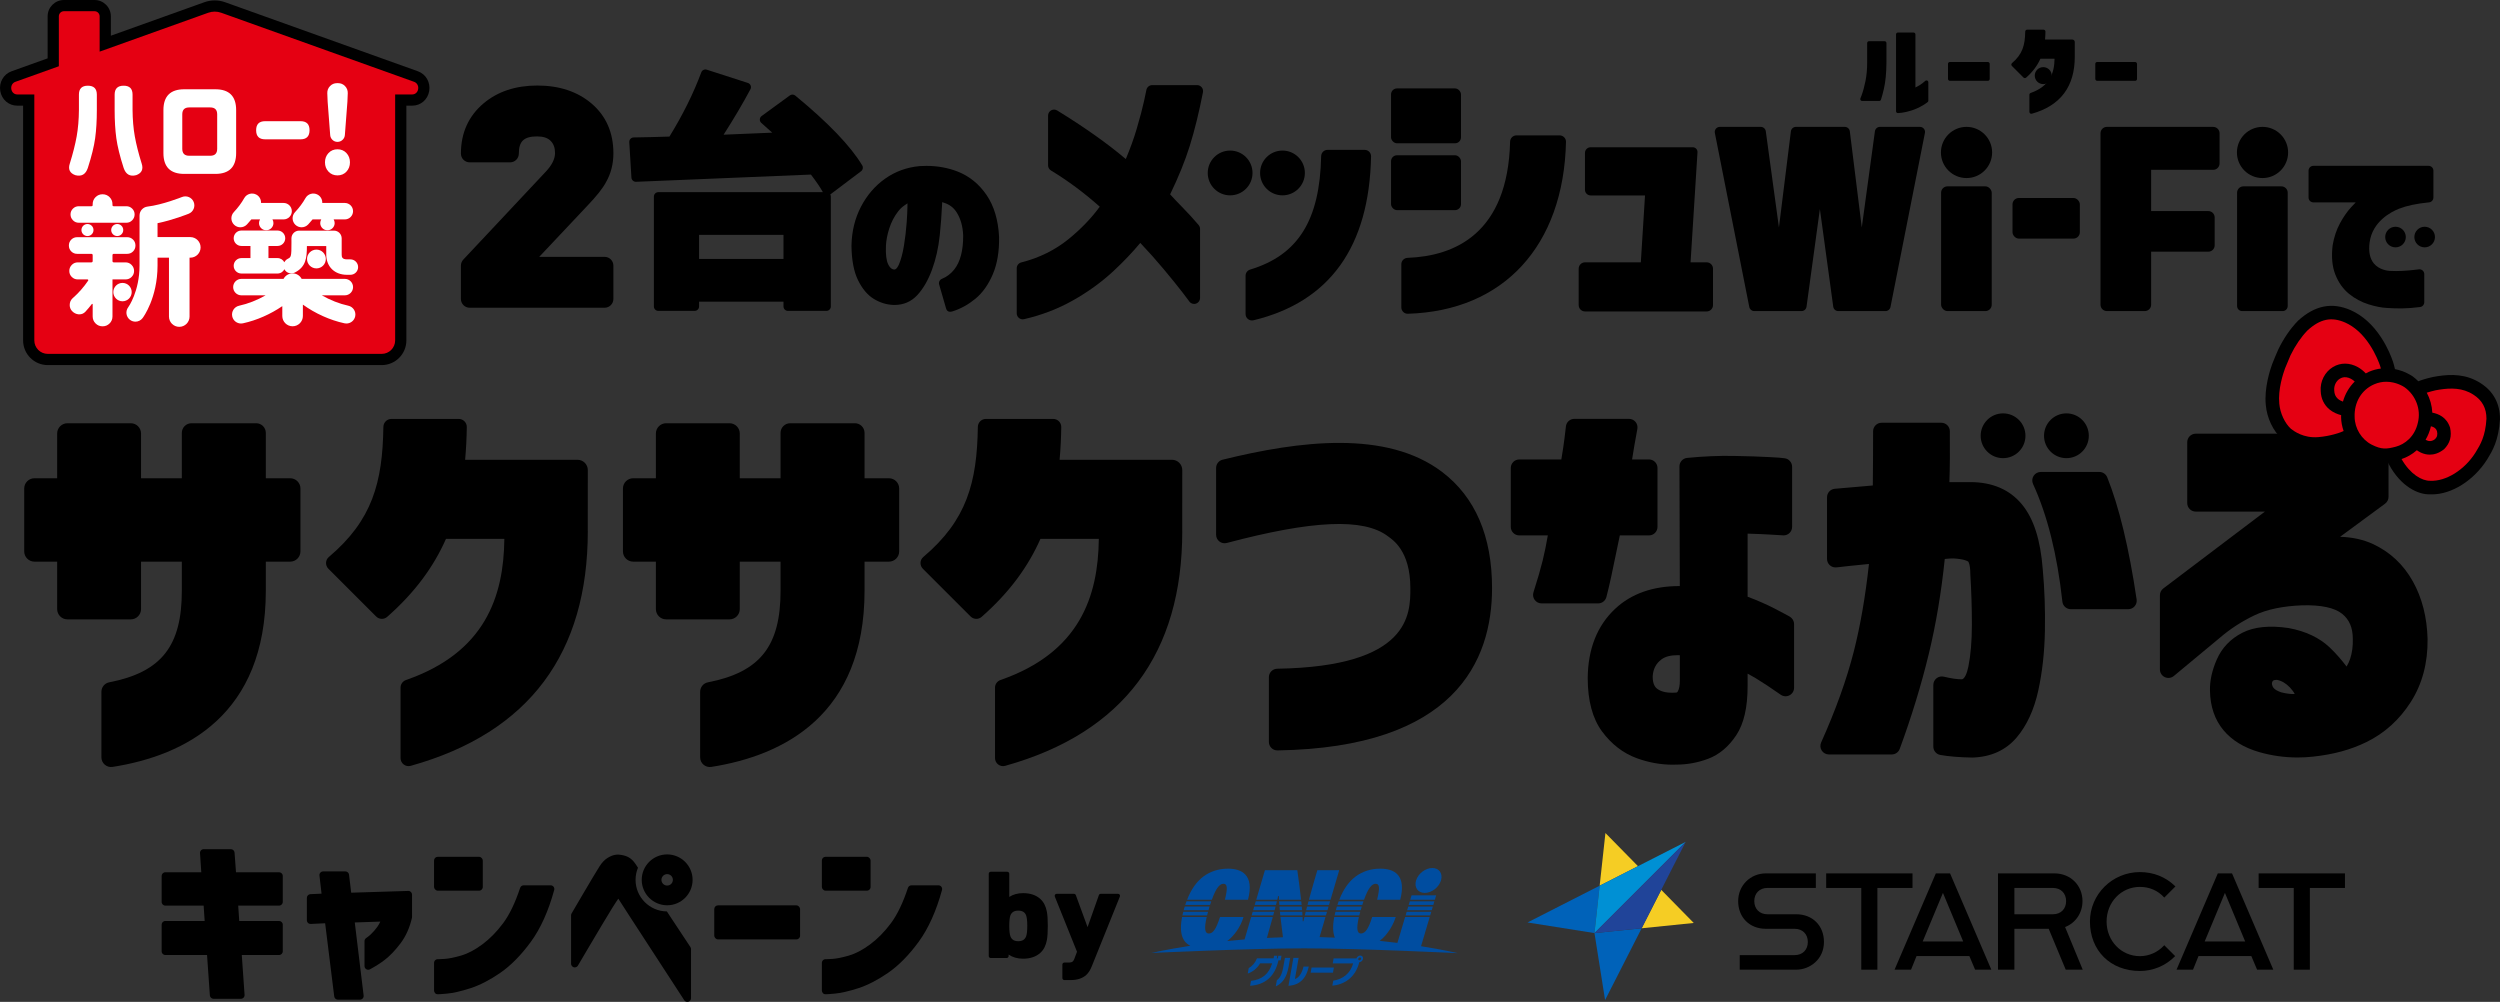 <?xml version="1.0" encoding="UTF-8"?>
<svg id="_レイヤー_2" data-name="レイヤー 2" xmlns="http://www.w3.org/2000/svg" viewBox="0 0 452.878 181.492">
  <rect x="0" y="0" width="452.878" height="181.492" fill="#333333" stroke="none"/>
  <defs>
    <style>
      .cls-1 {
        fill: #204499;
      }

      .cls-2 {
        fill: #fff;
      }

      .cls-3 {
        fill: #0062b9;
      }

      .cls-4 {
        fill: #004da0;
      }

      .cls-5 {
        fill: #e50012;
      }

      .cls-6 {
        fill: #f5cd24;
      }

      .cls-7 {
        fill: none;
      }

      .cls-8 {
        fill: #0090d4;
      }
    </style>
  </defs>
  <g id="STARCAT">
    <g>
      <g>
        <g>
          <path d="M75.704,12.911L40.768,.399c-1.204-.431-2.531-.431-3.737,0L20.082,6.469V2.956c0-1.63-1.327-2.956-2.957-2.956h-5.541c-1.63,0-2.957,1.327-2.957,2.956v7.615l-6.532,2.34C.639,13.432-.221,14.942,.05,16.501c.27,1.554,1.535,2.64,3.078,2.64h1.057V61.668c0,2.465,2.005,4.47,4.47,4.47h60.49c2.465,0,4.47-2.005,4.47-4.47V19.141h1.057c1.542,0,2.808-1.086,3.078-2.64,.271-1.559-.59-3.069-2.046-3.59Zm-1.634,4.557l.002,.001c0,0,0,0,0,0l-.003-.001Z"/>
          <path class="cls-5" d="M75.019,14.824L40.083,2.312c-.775-.277-1.594-.277-2.368,0l-19.666,7.043V2.956c0-.509-.415-.924-.924-.924h-5.541c-.51,0-.924,.415-.924,.924V12.002l-7.88,2.822c-.531,.19-.831,.737-.728,1.33,.099,.571,.531,.955,1.075,.955h3.09V61.668c0,1.344,1.093,2.438,2.437,2.438h60.49c1.344,0,2.438-1.093,2.438-2.438V17.109h3.09c.544,0,.976-.384,1.075-.955,.103-.593-.196-1.139-.728-1.33Z"/>
        </g>
        <path d="M261.253,85.505c-10.045-7.643-25.85-5.668-39.79-2.227-.687,.169-1.165,.789-1.165,1.496v12.1c0,1.007,.956,1.745,1.929,1.487,15.443-4.094,24.776-4.58,29.208-1.208,.791,.601,4.053,2.562,4.053,9.391,0,4.645,0,14.209-24.103,14.595-.845,.014-1.527,.693-1.527,1.538v11.722c0,.855,.7,1.553,1.554,1.54,32.079-.49,38.875-16.19,38.875-29.395,0-9.4-3.04-16.478-9.035-21.039Z"/>
        <g>
          <path d="M386.696,109.824c.292-.339,.423-.788,.357-1.231-1.38-9.321-3.173-16.768-5.329-22.134-.235-.583-.8-.966-1.429-.966h-10.61c-.525,0-1.013,.267-1.296,.709-.283,.442-.322,.997-.103,1.474,2.605,5.666,4.393,12.835,5.315,21.309,.085,.781,.745,1.373,1.531,1.373h10.397c.448,0,.873-.195,1.166-.534Z"/>
          <path d="M366.266,91.358c-2.207-2.671-5.355-4.025-9.356-4.025h-3.774c.091-2.704,.118-5.8,.079-9.229-.01-.843-.696-1.522-1.54-1.522h-10.821c-.851,0-1.54,.689-1.54,1.54,0,3.484-.018,6.781-.053,9.824-2.064,.167-4.362,.366-6.894,.597-.793,.072-1.4,.737-1.4,1.533v11.175c0,.851,.689,1.54,1.54,1.54,.122,0,.237,0,2.41-.259,.969-.115,2.191-.238,3.647-.367-.646,5.896-1.566,11.211-2.74,15.823-1.292,5.078-3.286,10.634-5.925,16.513-.213,.476-.171,1.028,.112,1.467,.284,.439,.77,.703,1.293,.703h11.388c.645,0,1.221-.402,1.444-1.007,2.131-5.776,3.909-11.592,5.286-17.288,1.283-5.311,2.249-11.063,2.874-17.116,.131-.01,.253-.022,.367-.036,.347-.04,.775-.06,1.188-.063,1.933,.108,2.554,.471,2.693,.574,.004,.004,.38,.407,.383,2.299,.185,2.972,.28,6.034,.28,9.1,0,2.996-.216,5.57-.641,7.648-.269,1.312-.701,2.173-1.136,2.273-.805,.022-1.942-.145-3.31-.474-.457-.109-.941-.004-1.312,.288-.37,.292-.586,.737-.586,1.209v11.169c0,.747,.536,1.386,1.271,1.516,1.546,.274,3.424,.429,5.82,.473,3.363-.109,6.062-1.34,8.022-3.658,1.829-2.165,3.141-5.018,3.899-8.48,.726-3.312,1.13-6.947,1.202-10.803,.072-3.805-.061-7.575-.393-11.18-.406-5.326-1.642-9.172-3.778-11.756Z"/>
          <path d="M362.857,82.996c2.241,0,4.057-1.817,4.057-4.057s-1.817-4.057-4.057-4.057-4.057,1.817-4.057,4.057,1.817,4.057,4.057,4.057Z"/>
          <path d="M374.334,82.996c2.241,0,4.057-1.817,4.057-4.057s-1.817-4.057-4.057-4.057-4.057,1.817-4.057,4.057,1.817,4.057,4.057,4.057Z"/>
          <path d="M304.238,106.166c-4.815,0-8.727,1.379-11.643,4.11-3.254,3.045-4.929,7.261-4.979,12.547,0,4.092,.875,7.35,2.6,9.686,1.708,2.311,3.827,3.941,6.298,4.845,2.128,.778,4.317,1.171,6.47,1.171,.248,0,.496-.005,.742-.016,1.921,0,3.84-.354,5.705-1.053,1.999-.75,3.712-2.186,5.092-4.269,1.386-2.092,2.06-5.02,2.06-8.95v-2.208c.486,.254,.98,.533,1.48,.836,1.289,.782,2.807,1.787,4.512,2.985,.47,.33,1.086,.371,1.595,.106,.51-.265,.83-.792,.83-1.366v-11.529c0-.411-.164-.805-.457-1.095-.205-.202-.308-.304-3.068-1.726-1.475-.757-3.117-1.477-4.893-2.146v-11.423c1.62,.044,3.004,.101,4.126,.172,2.254,.144,2.34,.144,2.397,.144,.851,0,1.54-.689,1.54-1.54v-10.892c0-.408-.162-.8-.451-1.089-.485-.485-.722-.499-3.621-.661-1.689-.094-3.886-.166-6.529-.215-2.671-.048-5.503,.075-8.418,.361-.79,.078-1.391,.743-1.389,1.537l.065,21.674h-.065Zm-4.848,16.286c.106-1.314,.609-2.266,1.581-2.996,.682-.511,1.654-.768,2.903-.768,.141,0,.285,.004,.433,.01v4.619c0,.812-.12,1.466-.348,1.89-.127,.238-.21,.243-.335,.252-.006,0-.012,.001-.018,.001-1.465,.114-2.586-.103-3.34-.639-.229-.162-.923-.655-.878-2.369Z"/>
          <path d="M275.221,96.99h5.169c-.597,3.363-1.008,5.284-2.603,10.311-.148,.468-.065,.979,.225,1.375,.29,.396,.751,.63,1.242,.63h10.256c.701,0,1.313-.473,1.49-1.151,.619-2.375,1.124-4.839,1.658-7.449,.25-1.219,.504-2.46,.775-3.716h5.283c.851,0,1.54-.689,1.54-1.54v-10.68c0-.851-.689-1.54-1.54-1.54h-3.062c.207-1.361,.527-3.213,.956-5.537,.083-.45-.038-.913-.331-1.264s-.726-.555-1.183-.555h-9.902c-.818,0-1.488,.638-1.537,1.444-.016,.169-.097,.846-.24,2.031-.129,1.059-.323,2.361-.581,3.881h-7.616c-.851,0-1.54,.689-1.54,1.54v10.68c0,.851,.689,1.54,1.54,1.54Z"/>
          <path d="M437.086,105.308c-1.709-3.056-4.145-5.332-7.241-6.764-1.733-.8-3.717-1.235-5.935-1.304l8.148-5.996c.394-.29,.627-.75,.627-1.24v-9.902c0-.851-.689-1.54-1.54-1.54h-33.385c-.851,0-1.54,.689-1.54,1.54v11.034c0,.851,.689,1.54,1.54,1.54h12.529l-18.409,13.925c-.385,.291-.611,.745-.611,1.228v13.44c0,.597,.345,1.14,.886,1.394,.541,.254,1.179,.172,1.638-.209l8.364-6.947c1.868-1.601,3.979-2.966,6.273-4.058,2.227-1.059,5.13-1.663,8.607-1.796,3.418-.089,5.863,.432,7.238,1.535,1.303,1.046,1.936,2.516,1.936,4.541,.041,1.321-.124,2.545-.488,3.639-.158,.475-.372,.934-.64,1.375-.83-1.104-1.881-2.34-3.048-3.448-1.867-1.771-4.357-2.954-7.455-3.525-3.449-.511-6.269-.226-8.375,.853-2.141,1.095-3.696,2.718-4.623,4.823-.875,1.983-1.293,3.898-1.245,5.675,.047,2.851,.863,5.251,2.424,7.132,1.531,1.848,3.725,3.193,6.523,3.999,2.252,.644,4.569,.967,6.917,.967,.932,0,1.868-.051,2.808-.153,3.743-.408,6.814-1.246,9.664-2.638,3.287-1.605,5.995-4.053,8.049-7.275,2.063-3.235,3.084-7.054,3.035-11.371-.101-3.962-1-7.486-2.671-10.473Zm-23.83,20.11c-.579-.187-1.319-.522-1.556-1.055-.217-.489-.137-.746-.018-.952,.037-.065,.146-.253,.763-.253h.021c.839,.154,1.608,.603,2.348,1.37,.365,.38,.658,.775,.88,1.193-.705,.034-1.544-.074-2.439-.303Z"/>
        </g>
        <path d="M161.028,86.635h-4.415v-8.217c0-.966-.783-1.748-1.748-1.748h-11.718c-.966,0-1.748,.783-1.748,1.748v8.217h-7.389v-8.106c0-1.027-.833-1.859-1.859-1.859h-11.477c-1.026,0-1.859,.832-1.859,1.859v8.106h-4.11c-1.026,0-1.859,.832-1.859,1.859v11.389c0,1.027,.833,1.859,1.859,1.859h4.11v8.599c0,1.027,.833,1.859,1.859,1.859h11.477c1.026,0,1.859-.832,1.859-1.859v-8.599h7.389v5.263c0,9.987-3.643,14.747-13.176,16.603-.812,.158-1.391,.883-1.391,1.71v11.876c0,1.076,.961,1.898,2.025,1.732,13.194-2.072,27.757-9.448,27.757-31.92v-5.263h4.415c1.026,0,1.859-.832,1.859-1.859v-11.389c0-1.027-.833-1.859-1.859-1.859Z"/>
        <path d="M52.568,86.635h-4.415v-8.217c0-.966-.783-1.748-1.748-1.748h-11.718c-.966,0-1.748,.783-1.748,1.748v8.217h-7.389v-8.106c0-1.027-.833-1.859-1.859-1.859H12.214c-1.026,0-1.859,.832-1.859,1.859v8.106H6.245c-1.026,0-1.859,.832-1.859,1.859v11.389c0,1.027,.833,1.859,1.859,1.859h4.11v8.599c0,1.027,.833,1.859,1.859,1.859h11.477c1.026,0,1.859-.832,1.859-1.859v-8.599h7.389v5.263c0,9.987-3.643,14.747-13.176,16.603-.812,.158-1.391,.883-1.391,1.71v11.876c0,1.076,.961,1.898,2.025,1.732,13.194-2.072,27.757-9.448,27.757-31.92v-5.263h4.415c1.026,0,1.859-.832,1.859-1.859v-11.389c0-1.027-.833-1.859-1.859-1.859Z"/>
        <path d="M106.481,85.149c0-1.027-.833-1.859-1.859-1.859h-20.363c.174-1.931,.275-3.902,.303-5.927,.011-.81-.651-1.476-1.462-1.476h-12.195c-.8,0-1.443,.648-1.455,1.448-.15,10.048-1.986,16.895-9.883,23.567-.645,.545-.673,1.532-.076,2.129l8.649,8.647c.54,.54,1.415,.577,1.989,.074,5.084-4.465,8.458-9.151,10.661-14.14h10.574c-.118,10.445-3.465,20.582-17.81,25.569-.589,.205-.995,.753-.995,1.377v12.767c0,.957,.91,1.666,1.832,1.409,21.579-6.027,32.091-20.516,32.091-42.528l-.009,.001,.001-.001c.005-.056,.008-11.058,.008-11.058Z"/>
        <path d="M214.169,85.149c0-1.027-.833-1.859-1.859-1.859h-20.363c.174-1.931,.275-3.902,.303-5.927,.011-.81-.651-1.476-1.462-1.476h-12.195c-.8,0-1.443,.648-1.455,1.448-.15,10.048-1.986,16.895-9.883,23.567-.645,.545-.673,1.532-.076,2.129l8.649,8.647c.54,.54,1.415,.577,1.989,.074,5.084-4.465,8.458-9.151,10.661-14.14h10.574c-.118,10.445-3.465,20.582-17.81,25.569-.589,.205-.995,.753-.995,1.377v12.767c0,.957,.91,1.666,1.832,1.409,21.579-6.027,32.091-20.516,32.091-42.528l-.009,.001,.001-.001c.005-.056,.008-11.058,.008-11.058Z"/>
        <g>
          <path d="M449.378,69.42c-.154-.1-.312-.195-.472-.286-.172-.097-.348-.19-.525-.274-2.611-1.271-5.314-1.004-7.661-.567-1.309,.298-2.119,.561-2.634,.776-.328-.328-.68-.636-1.064-.913-.217-.151-1.43-.947-3.174-1.292-.108-.499-.221-.889-.283-1.095-.003-.01-.052-.178-.055-.188-.289-.871-.955-2.608-2.172-4.463-1.524-2.32-3.37-3.975-5.494-4.926-3.398-1.492-6.508-.882-9.566,1.917-1.388,1.437-2.586,3.182-3.56,5.183-.121,.25-1.013,2.369-1.112,2.661-.351,.958-1.472,4.324-1.154,7.409,.201,2.348,1.318,4.705,2.915,6.152,.027,.024,.121,.098,.15,.119,1.781,1.352,3.74,2.034,5.829,2.034,.253,0,.51-.01,.767-.03,2.703-.209,4.764-1.034,4.827-1.059,.264-.101,.497-.21,.746-.314,.745,1.03,1.706,1.902,2.839,2.48,1.412,.712,2.52,.963,3.546,.963,.151,0,.294-.031,.442-.041,.057,.121,.115,.244,.206,.388,2.206,4.156,5.428,5.579,7.46,5.491,.13,.007,.262,.01,.394,.01,3.541,0,7.565-2.508,9.974-6.322l.12-.198c.791-1.295,1.989-3.253,2.209-7.103,.015-2.801-1.199-5.054-3.5-6.511Z"/>
          <path class="cls-5" d="M440.618,74.753c1.074,.205,2.58,.784,3.211,2.7,.357,1.602-.009,2.845-1.087,3.924-.962,.763-1.853,.982-2.574,.982-.291,0-.555-.036-.784-.085-.604-.131-1.131-.401-1.57-.717-.873,.77-1.842,1.296-2.771,1.602,1.59,2.776,3.702,3.953,5.165,3.933,2.882,.154,6.251-1.982,8.201-5.064l.135-.226c.772-1.261,1.697-2.774,1.88-5.946,.009-1.901-.766-3.35-2.37-4.366-.123-.079-.238-.148-.357-.216-.124-.07-.249-.136-.381-.199-1.982-.962-4.194-.728-6.099-.375-.564,.129-1.143,.288-1.604,.434,.599,1.122,.944,2.36,1.004,3.621Z"/>
          <path class="cls-5" d="M431.151,66.258c-.174-.514-.763-2.112-1.866-3.792-1.262-1.921-2.755-3.277-4.435-4.029-2.505-1.101-4.561-.672-6.859,1.431-1.153,1.198-2.202,2.73-3.064,4.501-.109,.229-.908,2.137-.995,2.375-.325,.887-1.3,3.805-1.034,6.388,.147,1.722,.998,3.546,2.12,4.562,.546,.408,2.245,1.7,4.908,1.494,2.307-.178,4.103-.89,4.121-.897,.182-.069,.332-.141,.502-.211-.281-.81-.451-1.657-.457-2.515-.004-.121,.012-.236,.012-.356-.702-.183-1.466-.5-2.109-1.032-.994-.821-1.547-1.97-1.598-3.324-.133-1.734,.734-3.466,2.212-4.362,1.376-.834,3.032-.822,4.542,.028,.503,.283,1.004,.682,1.412,1.129,.183-.096,.355-.205,.548-.288,.754-.328,1.489-.514,2.188-.6-.032-.113-.061-.208-.083-.283l-.063-.221Z"/>
          <path class="cls-5" d="M423.881,68.591c-.696,.422-1.1,1.255-1.034,2.123,.025,.662,.231,1.138,.633,1.503,.283,.258,.626,.421,.948,.535,.392-1.401,1.126-2.64,2.131-3.641-.275-.252-.646-.516-1.099-.669-.576-.193-1.093-.146-1.578,.149Z"/>
          <path class="cls-5" d="M441.115,79.543c.378-.39,.495-.779,.349-1.443-.17-.502-.529-.745-1.097-.883-.211,.924-.549,1.734-.971,2.442,.163,.097,.348,.185,.558,.223,.391,.072,.778-.037,1.162-.34Z"/>
          <path class="cls-5" d="M429.637,80.552c1.799,.908,2.673,.815,4.384,.363,1.56-.417,3.425-1.781,3.983-4.358,.595-2.383-.372-4.938-2.397-6.394-.183-.126-1.526-1.007-3.331-1.007-.678,0-1.419,.124-2.191,.459-2.28,.986-3.636,3.247-3.541,5.898,.015,2.094,1.258,4.105,3.092,5.039Z"/>
        </g>
        <g>
          <g>
            <path d="M216.306,55.06c.599,0,1.085-.485,1.085-1.085v-12.507c0-.257-.091-.506-.258-.702-.946-1.114-1.953-2.216-2.994-3.273-.805-.817-1.531-1.583-2.168-2.284,1.523-3.144,2.718-6.09,3.552-8.766,.889-2.851,1.695-6.126,2.396-9.733,.062-.318-.022-.647-.228-.897-.206-.25-.513-.395-.837-.395h-8.122c-.551,0-1.006,.411-1.075,.942-.03,.163-.167,.807-.408,1.932-.273,1.268-.727,2.985-1.351,5.104-.499,1.692-1.155,3.509-1.957,5.417-3.296-2.797-7.469-5.751-12.429-8.8-.335-.206-.755-.214-1.097-.023-.343,.192-.555,.554-.555,.947v9.019c0,.38,.199,.732,.524,.928,3.028,1.829,5.997,4.033,8.838,6.559-1.513,2.075-3.401,4.038-5.623,5.848-2.455,1.999-5.348,3.429-8.599,4.249-.482,.122-.819,.555-.819,1.052v8.171c0,.33,.15,.642,.408,.848,.194,.155,.433,.237,.676,.237,.081,0,.161-.009,.241-.027,3.144-.718,6.125-1.862,8.861-3.401,2.721-1.531,5.196-3.325,7.357-5.333,1.797-1.67,3.42-3.375,4.837-5.083,1.532,1.617,2.935,3.189,4.18,4.684,1.467,1.759,2.631,3.198,3.461,4.277,.848,1.102,1.085,1.429,1.151,1.525,.184,.338,.542,.568,.954,.568Z"/>
            <path d="M287.132,56.421h22.029c.637,0,1.153-.516,1.153-1.153v-6.595c0-.637-.516-1.153-1.153-1.153h-2.913l1.255-19.933c.016-.236-.067-.468-.229-.641-.162-.173-.388-.271-.624-.271h-18.506c-.566,0-1.025,.459-1.025,1.025v6.678c0,.566,.459,1.025,1.025,1.025h9.852l-.758,12.116h-10.106c-.637,0-1.153,.516-1.153,1.153v6.595c0,.637,.516,1.153,1.153,1.153Z"/>
            <path d="M348.514,23.318c-.174-.212-.435-.335-.709-.335h-7.252c-.459,0-.847,.339-.909,.793l-2.38,17.427-2.166-17.416c-.057-.459-.448-.805-.911-.805h-8.854c-.463,0-.854,.345-.911,.805l-2.166,17.417-2.381-17.428c-.062-.455-.451-.793-.909-.793h-7.42c-.275,0-.535,.123-.709,.335-.174,.212-.244,.491-.191,.761l6.24,31.536c.085,.43,.462,.74,.9,.74h8.559c.459,0,.847-.339,.909-.793l2.421-17.695,2.421,17.695c.062,.455,.451,.793,.909,.793h8.559c.438,0,.815-.31,.9-.74l6.24-31.536c.053-.269-.017-.548-.191-.761Z"/>
            <rect x="351.631" y="33.757" width="9.171" height="22.598" rx="1.153" ry="1.153"/>
            <rect x="364.568" y="35.866" width="12.197" height="7.359" rx="1.153" ry="1.153"/>
            <path d="M400.924,22.984h-19.26c-.637,0-1.153,.516-1.153,1.153v31.064c0,.637,.516,1.153,1.153,1.153h6.865c.637,0,1.153-.516,1.153-1.153v-9.608h10.357c.637,0,1.153-.516,1.153-1.153v-5.052c0-.637-.516-1.153-1.153-1.153h-10.357v-7.471h11.242c.637,0,1.153-.516,1.153-1.153v-5.473c0-.637-.516-1.153-1.153-1.153Z"/>
            <circle cx="356.239" cy="27.619" r="4.637"/>
            <path d="M413.268,33.757h-6.865c-.637,0-1.153,.516-1.153,1.153v20.527c0,.507,.411,.918,.918,.918h7.336c.507,0,.918-.411,.918-.918v-20.527c0-.637-.516-1.153-1.153-1.153Z"/>
            <circle cx="409.858" cy="27.619" r="4.637"/>
            <rect x="251.987" y="16.017" width="12.675" height="9.942" rx="1.085" ry="1.085"/>
            <rect x="251.987" y="28.125" width="12.675" height="9.942" rx="1.085" ry="1.085"/>
          </g>
          <path d="M171.376,55.859l-1.249-4.328c-.122-.422,.103-.857,.509-1.023,.869-.355,1.592-.9,2.203-1.659,1.111-1.38,1.663-3.471,1.641-6.216-.069-1.652-.472-3.058-1.198-4.191-.525-.816-1.239-1.367-2.184-1.682l-.421-.141-.02,.444c-.084,1.832-.225,3.701-.419,5.556-.236,2.251-.71,4.353-1.408,6.247-.708,1.92-1.611,3.474-2.686,4.621-1.092,1.165-2.473,1.756-4.105,1.756-.068,0-.137-.001-.206-.003-1.243-.048-2.442-.42-3.56-1.106-1.127-.69-2.086-1.835-2.851-3.402-.756-1.546-1.152-3.649-1.176-6.25,.05-2.567,.627-4.934,1.715-7.028,1.088-2.096,2.567-3.812,4.395-5.101,1.835-1.294,3.939-2.056,6.254-2.265,.398-.026,.806-.039,1.204-.039,2.026,0,3.936,.348,5.677,1.033,2.114,.832,3.874,2.262,5.23,4.25,1.35,1.981,2.111,4.529,2.262,7.573,.05,2.606-.328,4.883-1.126,6.76-.803,1.888-1.869,3.388-3.169,4.459-1.258,1.037-2.64,1.807-4.113,2.271-.646,.204-1.038,.021-1.198-.535Zm-7.518-18.662c-.436,.294-.836,.675-1.187,1.133-.68,.886-1.206,1.898-1.565,3.008-.363,1.124-.57,2.189-.616,3.165-.069,1.575,.072,2.719,.418,3.403,.4,.788,.812,.905,1.088,.925h.001c.398,0,.713-.611,.867-.975,.359-.849,.656-1.965,.882-3.318,.229-1.379,.4-2.837,.508-4.332,.069-.956,.112-1.872,.127-2.723l.012-.645-.534,.361Z"/>
          <path d="M156.195,29.965c-2.088-3.495-6.171-7.751-12.134-12.65-.281-.233-.685-.243-.979-.028l-5.111,3.732c-.197,.144-.317,.369-.328,.613-.01,.243,.091,.478,.276,.638,.664,.576,1.322,1.165,1.969,1.762-3.982,.161-6.917,.283-8.806,.367,1.851-2.888,3.484-5.652,4.862-8.234,.111-.209,.124-.457,.036-.677-.089-.219-.271-.389-.496-.462l-7.45-2.402c-.411-.132-.848,.082-.996,.483-1.405,3.79-3.344,7.702-5.768,11.633-.867,.026-1.964,.058-3.294,.094-1.548,.043-2.61,.064-3.182,.064-.22,0-.431,.091-.583,.252-.151,.161-.229,.377-.216,.597l.389,6.435c.026,.436,.437,.772,.831,.751,19.189-.785,29.357-1.205,31.686-1.31,.953,1.241,1.681,2.31,2.167,3.186h-29.814c-.442,0-.8,.358-.8,.8v19.907c0,.442,.358,.8,.8,.8h6.585c.442,0,.8-.358,.8-.8v-.873h15.293v.873c0,.442,.358,.8,.8,.8h6.974c.442,0,.8-.358,.8-.8v-19.907c0-.139-.035-.27-.098-.384l5.584-4.212c.326-.246,.415-.698,.205-1.049Zm-14.264,12.579v4.364h-15.293v-4.364h15.293Z"/>
          <path d="M109.53,46.528h-11.848l8.705-9.242c1.698-1.775,2.816-3.193,3.39-4.282,.89-1.546,1.341-3.307,1.341-5.233,0-3.741-1.327-6.77-3.945-9.006-2.544-2.171-5.854-3.272-9.838-3.272-3.904,0-7.172,1.08-9.718,3.214-2.735,2.303-4.122,5.37-4.122,9.115,0,.877,.711,1.588,1.588,1.588h7.316c.877,0,1.588-.711,1.588-1.588,0-2.238,.927-3.111,3.307-3.111,1.11,0,1.911,.262,2.45,.8,.539,.54,.801,1.262,.801,2.208,0,1.057-.556,2.185-1.652,3.354l-14.968,15.956c-.276,.294-.43,.683-.43,1.087v6.042c0,.877,.711,1.588,1.588,1.588h24.445c.877,0,1.588-.711,1.588-1.588v-6.042c0-.877-.711-1.588-1.588-1.588Z"/>
          <g>
            <path d="M433.949,44.809c1.031,0,1.867-.836,1.867-1.867s-.836-1.867-1.867-1.867-1.867,.836-1.867,1.867,.836,1.867,1.867,1.867Z"/>
            <path d="M439.23,44.809c1.031,0,1.867-.836,1.867-1.867s-.836-1.867-1.867-1.867-1.867,.836-1.867,1.867,.836,1.867,1.867,1.867Z"/>
            <path d="M439.939,30.039h-20.866c-.484,0-.877,.393-.877,.877v4.869c0,.485,.393,.877,.877,.877h7.671c-.26,.261-.536,.552-.827,.87-.735,.803-1.419,1.789-2.033,2.928-.626,1.161-1.07,2.482-1.324,3.971-.25,2.068-.087,3.85,.484,5.296,.573,1.451,1.411,2.632,2.489,3.509,1.048,.853,2.233,1.489,3.52,1.891,1.253,.392,2.376,.614,3.321,.658,.835,.056,1.657,.084,2.448,.084,.13,0,.26-.001,.388-.002,.918-.011,1.99-.094,3.185-.246,.438-.056,.766-.429,.766-.87v-5.092c0-.485-.393-.877-.877-.877-.073,0-.082,0-1.046,.118-.58,.072-1.261,.129-2.024,.17-.749,.041-1.543,.041-2.347,0-.304-.019-1.872-.173-2.846-1.353-.72-.871-.977-2.141-.767-3.772,.496-3.835,3.905-5.57,5.347-6.137,1.405-.552,3.128-.918,5.425-1.15,.448-.045,.789-.422,.789-.873v-4.869c0-.485-.393-.877-.877-.877Z"/>
          </g>
          <g>
            <g>
              <rect x="352.881" y="11.228" width="7.557" height="3.415" rx=".335" ry=".335"/>
              <rect x="379.565" y="11.228" width="7.557" height="3.415" rx=".335" ry=".335"/>
            </g>
            <path d="M375.848,7.615c0-.249-.202-.451-.451-.451h-4.935c.042-.468,.067-.946,.073-1.436,.003-.196-.158-.358-.354-.358h-2.956c-.194,0-.35,.157-.353,.351-.036,2.435-.481,4.095-2.395,5.712-.156,.132-.163,.371-.018,.516l2.096,2.096c.131,.131,.343,.14,.482,.018,1.232-1.082,2.05-2.218,2.584-3.427h2.563c-.029,2.532-.84,4.989-4.317,6.197-.143,.05-.241,.183-.241,.334v3.094c0,.232,.221,.404,.444,.341,5.23-1.461,7.778-4.973,7.778-10.307l-.002,0,0-0c.001-.013,.002-2.68,.002-2.68Z"/>
            <g>
              <path d="M341.397,7.463h-2.825c-.185,0-.335,.15-.335,.335v3.589c0,1.185-.102,2.289-.302,3.283-.201,.998-.439,1.873-.706,2.6-.068,.184-.14,.37-.217,.56-.042,.103-.03,.221,.033,.313,.062,.092,.166,.148,.278,.148h3.097c.145,0,.274-.094,.318-.232,.173-.533,.35-1.187,.526-1.944,.297-1.278,.454-2.868,.467-4.726v-3.592c0-.185-.15-.335-.335-.335Z"/>
              <path d="M349.123,14.598c-.121-.054-.262-.031-.361,.058-.35,.316-.711,.588-1.074,.809,0,0-0,0-0,0-.237,.144-.473,.272-.707,.383V6.228c0-.185-.15-.335-.335-.335h-2.843c-.185,0-.335,.15-.335,.335v13.921c0,.093,.039,.181,.106,.245,.069,.065,.119,.093,.259,.093,.128,0,.331-.024,.692-.067,.459-.054,1.029-.185,1.695-.388,.67-.205,1.386-.527,2.128-.958,.257-.149,.533-.337,.842-.573,.083-.063,.131-.162,.131-.266v-3.332c0-.132-.078-.252-.199-.306Z"/>
            </g>
            <path d="M370.137,15.237c.849,0,1.538-.689,1.538-1.538s-.689-1.538-1.538-1.538-1.538,.689-1.538,1.538,.689,1.538,1.538,1.538Z"/>
          </g>
          <path d="M247.213,27.148l-6.732,0c-.632,0-1.138,.511-1.151,1.142-.238,11.583-4.158,17.909-12.855,20.54-.492,.149-.837,.592-.837,1.106v6.964c0,.755,.711,1.294,1.444,1.117,13.803-3.336,20.965-13.308,21.289-29.695,.013-.643-.515-1.173-1.158-1.173Z"/>
          <path d="M222.839,35.388c2.241,0,4.057-1.817,4.057-4.057s-1.817-4.057-4.057-4.057-4.057,1.817-4.057,4.057,1.817,4.057,4.057,4.057Z"/>
          <path d="M232.323,35.388c2.241,0,4.057-1.817,4.057-4.057s-1.817-4.057-4.057-4.057-4.057,1.817-4.057,4.057,1.817,4.057,4.057,4.057Z"/>
          <path d="M253.852,55.68v-7.818c0-.629,.504-1.13,1.132-1.153,8.546-.318,18.154-4.41,18.572-21.047,.016-.63,.52-1.14,1.15-1.14h7.818c.644,0,1.173,.531,1.158,1.175-.432,18.831-11.294,30.632-28.653,31.14-.645,.019-1.178-.513-1.178-1.158Z"/>
        </g>
        <g>
          <g>
            <path class="cls-2" d="M12.643,29.638c.572-1.843,.987-3.486,1.246-4.931,.258-1.445,.394-3.047,.408-4.806v-2.764c0-1.075,.537-1.612,1.612-1.612,1.089,0,1.633,.538,1.633,1.612v2.764c0,1.941-.101,3.651-.304,5.131-.203,1.48-.646,3.281-1.33,5.403-.391,1.159-1.145,1.592-2.262,1.298-1.005-.362-1.34-1.061-1.005-2.094Zm13.026,0c.335,1.034,0,1.732-1.005,2.094-1.117,.294-1.871-.14-2.262-1.298-.684-2.122-1.128-3.923-1.33-5.403-.202-1.48-.304-3.19-.304-5.131v-2.764c0-1.075,.545-1.612,1.633-1.612,1.075,0,1.612,.538,1.612,1.612v2.764c.014,1.759,.15,3.361,.409,4.806,.258,1.445,.673,3.089,1.246,4.931Z"/>
            <path class="cls-2" d="M33.375,31.502c-2.513,0-3.77-1.256-3.77-3.77v-7.79c0-2.513,1.256-3.77,3.77-3.77h5.633c2.513,0,3.77,1.256,3.77,3.77v7.79c0,2.513-1.256,3.77-3.77,3.77h-5.633Zm.9-12.041c-.838,0-1.256,.419-1.256,1.256v6.241c0,.838,.419,1.256,1.256,1.256h3.812c.838,0,1.256-.419,1.256-1.256v-6.241c0-.838-.419-1.256-1.256-1.256h-3.812Z"/>
            <path class="cls-2" d="M46.4,23.586c0-1.089,.544-1.633,1.633-1.633h6.408c1.089,0,1.633,.544,1.633,1.633,0,1.103-.544,1.654-1.633,1.654h-6.408c-1.089,0-1.633-.544-1.633-1.633v-.021Z"/>
            <path class="cls-2" d="M61.133,31.774c-.656,0-1.197-.227-1.623-.681-.426-.453-.639-1.015-.639-1.685s.213-1.232,.639-1.686c.425-.453,.966-.681,1.623-.681,.656,0,1.197,.227,1.623,.681,.425,.454,.639,1.016,.639,1.686s-.213,1.232-.639,1.685c-.426,.454-.967,.681-1.623,.681Zm-1.319-7.309l-.461-6.031-.063-1.549c-.014-.503,.15-.932,.492-1.288,.342-.356,.764-.534,1.267-.534h.189c.503,0,.925,.178,1.267,.534,.342,.356,.506,.785,.492,1.288l-.063,1.549-.461,6.031c-.028,.349-.171,.642-.43,.88s-.562,.356-.911,.356c-.349,0-.649-.118-.901-.356-.251-.237-.391-.53-.419-.88Z"/>
            <path class="cls-2" d="M20.376,54.503v2.816c0,.498-.174,.922-.523,1.271-.349,.349-.772,.523-1.271,.523s-.922-.174-1.271-.523c-.349-.349-.523-.772-.523-1.271v-2.193c0-.033-.021-.058-.062-.075-.041-.016-.071-.008-.087,.025-.382,.498-.781,.972-1.196,1.42-.299,.299-.657,.449-1.072,.449h-.124c-.482-.05-.889-.258-1.221-.623-.266-.299-.399-.656-.399-1.071,0-.498,.182-.913,.548-1.246,1.063-.93,1.993-1.985,2.791-3.164,.033-.05,.038-.1,.013-.149-.025-.05-.071-.075-.137-.075h-1.744c-.432,0-.797-.149-1.096-.448s-.448-.66-.448-1.084,.149-.789,.448-1.096c.299-.307,.664-.461,1.096-.461h2.442c.166,0,.249-.083,.249-.249v-1.047c0-.166-.083-.249-.249-.249h-2.567c-.415,0-.768-.145-1.059-.436-.291-.291-.436-.648-.436-1.072,0-.423,.146-.781,.436-1.071,.29-.29,.644-.436,1.059-.436h9.07c.415,0,.768,.146,1.059,.436,.291,.291,.436,.648,.436,1.071,0,.424-.145,.781-.436,1.072s-.644,.436-1.059,.436h-2.417c-.167,0-.249,.083-.249,.249v1.047c0,.166,.083,.249,.249,.249h2.118c.432,0,.797,.154,1.096,.461,.299,.308,.449,.673,.449,1.096s-.15,.785-.449,1.084-.664,.448-1.096,.448h-2.342c-.017,0-.025,.005-.025,.013v3.874Zm-5.258-14.153h-.847c-.415,0-.768-.149-1.059-.448-.291-.299-.436-.652-.436-1.059,0-.407,.146-.756,.436-1.047,.29-.29,.644-.436,1.059-.436h2.292c.15,0,.224-.075,.224-.224v-.15c0-.498,.174-.922,.523-1.271,.349-.349,.772-.523,1.271-.523s.922,.174,1.271,.523c.349,.349,.523,.772,.523,1.271v.15c0,.149,.075,.224,.224,.224h2.292c.415,0,.768,.146,1.059,.436,.29,.291,.436,.64,.436,1.047,0,.407-.146,.76-.436,1.059-.291,.299-.644,.448-1.059,.448h-7.774Z"/>
          </g>
          <g>
            <path class="cls-2" d="M15.845,40.579c-.603,0-1.092,.489-1.092,1.092s.489,1.092,1.092,1.092c.603,0,1.092-.489,1.092-1.092s-.489-1.092-1.092-1.092Z"/>
            <path class="cls-2" d="M22.327,41.67c0-.603-.489-1.092-1.092-1.092-.603,0-1.092,.489-1.092,1.092s.489,1.092,1.092,1.092c.603,0,1.092-.489,1.092-1.092Z"/>
            <path class="cls-2" d="M23.857,52.914c0-.919-.745-1.664-1.664-1.664-.919,0-1.664,.745-1.664,1.664s.745,1.664,1.664,1.664c.919,0,1.664-.745,1.664-1.664Z"/>
            <path class="cls-2" d="M34.475,42.949h-5.937v-2.52c2.749-.555,5.512-1.659,5.648-1.713,.836-.336,1.241-1.285,.905-2.121-.336-.835-1.284-1.24-2.121-.906-.035,.014-3.557,1.419-6.252,1.734-.822,.096-1.442,.793-1.442,1.62v9.047c0,4.732-2.032,7.545-2.047,7.565-.543,.718-.401,1.741,.318,2.285,.294,.223,.639,.33,.982,.33,.494,0,.982-.223,1.303-.648,.111-.146,2.707-3.647,2.707-9.532v-1.412h2.07v10.665c0,1.03,.835,1.864,1.864,1.864s1.864-.835,1.864-1.864v-10.665h.138c1.03,0,1.864-.835,1.864-1.864s-.835-1.864-1.864-1.864Z"/>
            <path class="cls-2" d="M43.547,41.174c.435,0,.868-.172,1.189-.514,.278-.296,.541-.602,.795-.913h1.573c-.114,.194-.184,.418-.184,.659,0,.722,.586,1.308,1.308,1.308s1.308-.586,1.308-1.308c0-.242-.07-.465-.184-.659h2.023c.824,0,1.491-.668,1.491-1.491s-.668-1.491-1.491-1.491h-4.086c.027-.598-.27-1.19-.829-1.501-.787-.436-1.78-.156-2.219,.631-.474,.85-1.125,1.725-1.882,2.531-.617,.656-.585,1.689,.071,2.306,.315,.296,.716,.443,1.117,.443Z"/>
            <path class="cls-2" d="M59.024,46.919c0-.94-.762-1.703-1.703-1.703-.94,0-1.703,.762-1.703,1.703,0,.94,.762,1.703,1.703,1.703,.94,0,1.703-.762,1.703-1.703Z"/>
            <path class="cls-2" d="M54.637,41.174c.434,0,.867-.172,1.188-.513,.278-.296,.542-.603,.796-.913h1.573c-.114,.194-.184,.418-.184,.659,0,.722,.586,1.308,1.308,1.308,.722,0,1.308-.586,1.308-1.308,0-.242-.07-.465-.184-.659h2.023c.824,0,1.491-.668,1.491-1.491s-.668-1.491-1.491-1.491h-4.086c.027-.598-.27-1.189-.828-1.501-.787-.438-1.78-.157-2.219,.63-.475,.852-1.126,1.727-1.883,2.531-.618,.656-.586,1.689,.07,2.306,.315,.296,.717,.443,1.117,.443Z"/>
            <path class="cls-2" d="M63.474,46.983h-.622c-.882,0-.956-.432-.956-.875v-2.929c0-.772-.626-1.398-1.398-1.398h-6.305c-.772,0-1.398,.626-1.398,1.398l.003,.767c.013,2.59-.078,2.637-.672,2.938-.28,.142-.487,.368-.615,.629-.232-.45-.696-.76-1.237-.76h-1.641v-2.196h1.641c.772,0,1.398-.626,1.398-1.398,0-.772-.626-1.398-1.398-1.398h-6.543c-.772,0-1.398,.626-1.398,1.398,0,.772,.626,1.398,1.398,1.398h1.64v2.196h-1.64c-.772,0-1.398,.626-1.398,1.398,0,.772,.626,1.398,1.398,1.398h6.543c.547,0,1.016-.317,1.246-.776,.354,.681,1.191,.951,1.874,.604,2.028-1.031,2.198-2.627,2.203-4.8h3.505v1.531c0,2.196,1.508,3.671,3.752,3.671h.622c.772,0,1.398-.626,1.398-1.398,0-.772-.626-1.398-1.398-1.398Z"/>
            <path class="cls-2" d="M63.096,55.38c-1.625-.352-3.287-1.019-4.798-1.88h4.168c.824,0,1.491-.668,1.491-1.491s-.668-1.491-1.491-1.491h-7.822c-.313-.59-.926-.996-1.64-.996s-1.327,.406-1.64,.996h-7.635c-.824,0-1.491,.668-1.491,1.491s.668,1.491,1.491,1.491h4.389c-1.511,.861-3.173,1.528-4.798,1.88-.88,.191-1.44,1.059-1.249,1.94,.166,.764,.842,1.286,1.593,1.286,.114,0,.23-.012,.347-.037,2.491-.54,4.993-1.653,7.129-3.111v1.784c0,1.029,.835,1.864,1.864,1.864s1.864-.835,1.864-1.864v-2.061c2.22,1.597,4.888,2.813,7.537,3.387,.116,.025,.233,.037,.347,.037,.751,0,1.427-.522,1.593-1.286,.191-.881-.369-1.749-1.249-1.94Z"/>
          </g>
        </g>
      </g>
      <g>
        <g>
          <g>
            <rect x="78.628" y="155.211" width="8.829" height="6.136" rx=".669" ry=".669"/>
            <path d="M99.75,160.377h-4.89c-.289,0-.545,.185-.636,.459-.895,2.707-1.933,4.863-3.084,6.407-1.155,1.549-2.427,2.843-3.782,3.844-1.344,.993-2.633,1.672-3.831,2.017-1.23,.354-2.243,.558-3.009,.605-.774,.048-1.029,.056-1.11,.054-.119-.019-.244-.007-.362,.041-.252,.103-.417,.348-.417,.62v5.013c0,.178,.071,.348,.196,.473,.139,.139,.201,.201,.548,.201,.281,0,.75-.041,1.599-.115,1.101-.096,2.521-.422,4.221-.967,1.716-.551,3.549-1.496,5.45-2.808,1.909-1.318,3.768-3.207,5.527-5.615,1.762-2.412,3.184-5.569,4.226-9.383,.055-.201,.013-.417-.114-.583s-.323-.263-.532-.263Z"/>
            <rect x="148.88" y="155.211" width="8.829" height="6.136" rx=".669" ry=".669"/>
            <path d="M170.001,160.377h-4.89c-.289,0-.545,.185-.636,.459-.895,2.707-1.933,4.863-3.084,6.407-1.155,1.549-2.427,2.843-3.782,3.844-1.344,.993-2.633,1.672-3.831,2.017-1.23,.354-2.243,.558-3.009,.605-.774,.048-1.026,.056-1.11,.054-.119-.019-.244-.007-.362,.041-.252,.103-.417,.348-.417,.62v5.013c0,.178,.071,.348,.196,.473,.139,.139,.201,.201,.548,.201,.281,0,.75-.041,1.599-.115,1.101-.096,2.521-.422,4.221-.967,1.716-.551,3.549-1.496,5.45-2.808,1.909-1.318,3.768-3.207,5.527-5.615,1.762-2.412,3.184-5.569,4.226-9.383,.055-.201,.013-.417-.114-.583s-.323-.263-.532-.263Z"/>
            <rect x="129.389" y="164.007" width="15.547" height="6.167" rx=".669" ry=".669"/>
            <path d="M121.887,166.754c-.355-.542-.718-1.094-1.082-1.648-3.132-.028-5.672-2.582-5.672-5.721,0-.778,.157-1.52,.44-2.198-.188-.285-.337-.509-.44-.665-.391-.586-.843-1.013-1.343-1.27-.459-.235-1.03-.382-1.696-.435-.188-.038-.409-.001-.703,.048-.397,.066-.832,.246-1.33,.55-.511,.311-.978,.796-1.434,1.493-.309,.494-.742,1.206-1.298,2.133-.555,.925-1.121,1.881-1.696,2.867-.574,.984-1.271,2.172-2.09,3.566-.061,.103-.092,.22-.092,.339v8.765c0,.37,.3,.669,.669,.669,.271,0,.504-.161,.61-.393,.059-.109,.36-.629,1.627-2.764l2.691-4.536c.681-1.148,1.299-2.168,1.838-3.032,.658-1.056,.939-1.469,1.081-1.659,.015-.023,.03-.045,.044-.066,.005,.009,.011,.017,.017,.026,.108,.19,1.462,2.3,11.923,18.363,.126,.193,.339,.304,.561,.304,.063,0,.127-.009,.19-.028,.284-.084,.479-.345,.479-.642v-8.888c0-.132-.039-.262-.112-.371-1.229-1.844-2.289-3.446-3.18-4.808Z"/>
            <path d="M120.857,163.993c-2.541,0-4.608-2.067-4.608-4.608s2.067-4.608,4.608-4.608c2.541,0,4.608,2.067,4.608,4.608s-2.067,4.608-4.608,4.608Zm0-5.645c-.572,0-1.038,.465-1.038,1.037s.465,1.037,1.038,1.037c.572,0,1.037-.465,1.037-1.037s-.465-1.037-1.037-1.037Z"/>
            <path d="M73.953,161.393l-10.335,.319-.389-3.266c-.04-.337-.326-.59-.665-.59h-4.029c-.191,0-.373,.082-.5,.224s-.187,.333-.165,.522l.379,3.285-2.02,.091c-.358,.016-.639,.311-.639,.669v4.059c0,.183,.075,.358,.207,.484,.132,.126,.307,.192,.494,.184l2.609-.124,1.646,13.254c.042,.335,.327,.587,.664,.587h3.998c.192,0,.374-.082,.501-.226s.187-.334,.164-.524l-1.604-13.237,4.626-.156c-.164,.36-.345,.679-.541,.952-.363,.506-.773,.975-1.22,1.393-.233,.218-.505,.433-.808,.639-.183,.125-.293,.332-.293,.553v4.521c0,.236,.125,.455,.328,.576,.204,.121,.456,.125,.663,.011,1.017-.557,1.904-1.123,2.635-1.682,.957-.732,1.926-1.742,2.88-3.004,.976-1.289,1.678-2.849,2.087-4.637,.011-.049,.017-.099,.017-.149v-4.06c0-.181-.073-.355-.204-.481-.13-.126-.301-.198-.487-.189Z"/>
            <path d="M50.557,158.01h-7.805l-.262-3.562c-.026-.35-.317-.62-.668-.62h-4.921c-.185,0-.362,.077-.489,.212-.127,.135-.191,.317-.179,.502l.229,3.469h-6.512c-.37,0-.669,.3-.669,.669v4.705c0,.37,.3,.669,.669,.669h6.939l.187,2.782h-7.126c-.37,0-.669,.3-.669,.669v4.829c0,.37,.3,.669,.669,.669h7.556l.51,7.311c.025,.351,.316,.623,.668,.623h4.951c.186,0,.363-.077,.49-.213s.191-.318,.178-.503l-.504-7.218h6.755c.37,0,.669-.3,.669-.669v-4.829c0-.37-.3-.669-.669-.669h-7.216l-.187-2.782h7.403c.37,0,.669-.3,.669-.669v-4.705c0-.37-.3-.669-.669-.669Z"/>
          </g>
          <g>
            <path d="M188.485,162.871c-.78-.716-1.837-1.078-3.14-1.078-.981,0-1.824,.231-2.514,.687v-4.2c0-.199-.161-.36-.36-.36h-2.998c-.199,0-.36,.161-.36,.36v14.904c0,.199,.161,.36,.36,.36h2.883c.199,0,.36-.161,.36-.36v-.26c.728,.495,1.604,.745,2.615,.745,1.308,0,2.367-.363,3.149-1.078,.59-.54,.982-1.311,1.163-2.291,.112-.587,.167-1.431,.167-2.579,0-1.136-.054-1.972-.166-2.556-.181-.981-.571-1.753-1.16-2.293Zm-5.435,2.92c.244-.566,.693-.829,1.412-.829,.718,0,1.167,.263,1.407,.819,.148,.375,.224,1.027,.224,1.94s-.075,1.565-.22,1.932c-.245,.579-.694,.848-1.411,.848-.717,0-1.166-.269-1.407-.84-.148-.374-.224-1.027-.224-1.94,0-.913,.075-1.565,.219-1.93Z"/>
            <path d="M202.834,162.076c-.067-.099-.179-.159-.298-.159h-3.135c-.153,0-.289,.096-.34,.24l-2.047,5.797-2.127-5.801c-.052-.142-.187-.236-.338-.236h-3.135c-.12,0-.231,.059-.298,.158-.067,.099-.08,.225-.036,.336l4.021,10.001-.455,1.212c-.137,.376-.282,.534-.378,.6-.1,.067-.314,.147-.771,.147h-.687c-.199,0-.36,.161-.36,.36v2.449c0,.199,.161,.36,.36,.36h1.167c1.186,0,2.13-.314,2.806-.932,.39-.357,.721-.873,.983-1.534l5.103-12.664c.045-.111,.031-.237-.036-.336Z"/>
          </g>
        </g>
        <g>
          <g>
            <g>
              <g>
                <path class="cls-4" d="M258.097,161.753c1.246,0,2.562-1.013,2.938-2.258,.377-1.246-.326-2.255-1.573-2.255-1.244,0-2.561,1.009-2.938,2.255-.377,1.246,.326,2.258,1.573,2.258"/>
                <path class="cls-4" d="M242.605,157.633h-3.966c-.618,2.098-1.123,3.883-1.527,5.356h3.917l1.576-5.356"/>
                <path class="cls-4" d="M227.483,163.281l-.194,.652h3.855c.059-.231,.116-.449,.165-.652h-3.825"/>
                <path class="cls-4" d="M221.62,160.098c.736,0,.789,.718,.28,2.892h4.176c1.208-4.583-1.23-5.631-3.614-5.631-1.735,0-3.193,.506-4.42,1.388-1.301,.961-2.278,2.393-3.002,4.243h4.482c.759-2.115,1.423-2.892,2.098-2.892"/>
                <path class="cls-4" d="M231.708,163.281c.012,.203,.026,.421,.043,.652h4.041c-.022-.21-.043-.425-.068-.652h-4.016"/>
                <path class="cls-4" d="M235.947,165.824c-.011-.202-.026-.421-.047-.652h-4.038c.019,.208,.042,.43,.065,.652h4.019"/>
                <polyline class="cls-4" points="260.161 162.193 255.707 162.193 255.469 162.989 259.923 162.989 260.161 162.193"/>
                <path class="cls-4" d="M246.236,165.824c.05-.207,.107-.421,.172-.652h-4.49c-.057,.224-.11,.443-.154,.652h4.471"/>
                <path class="cls-4" d="M218.99,164.642c.042-.143,.084-.283,.124-.416h-4.499c-.022,.064-.042,.127-.061,.196-.048,.157-.087,.306-.13,.458h4.498c.022-.076,.043-.155,.068-.238"/>
                <path class="cls-4" d="M242.5,163.281c-.079,.213-.154,.432-.227,.652h4.504c.071-.228,.141-.447,.214-.652h-4.491"/>
                <path class="cls-4" d="M253.144,170.806c-1.02-.127-2.098-.252-3.224-.368,2.111-1.583,2.893-4.226,2.918-4.322h-4.266c-.662,2.157-1.275,2.99-2.039,2.99-.655,0-.888-.77-.368-2.99h-4.46c-.325,1.676-.252,2.87,.102,3.734-.907-.045-1.829-.073-2.767-.092l1.07-3.642h-3.813c-.07,.289-.13,.547-.18,.769h-.123c-.003-.222-.012-.478-.028-.769h-4.007c.113,1.058,.264,2.281,.449,3.67-.989,.029-1.96,.071-2.91,.12,.415-1.44,.77-2.701,1.067-3.789h-3.917l-1.193,4.06c-1.087,.092-2.137,.189-3.146,.295,1.145-.854,2.393-2.437,2.951-4.355h-4.251c-.745,2.272-1.283,2.99-2.047,2.99-.654,0-.885-.77-.367-2.99h-4.462c-.422,2.179-.169,3.55,.502,4.421,.264,.332,.603,.592,.992,.792-4.397,.672-7.051,1.303-7.051,1.303,0,0,17.799-.84,27.661-.84,10.145,0,27.874,.876,27.874,.876,0,0-2.508-.599-6.69-1.26l1.573-5.293h-4.454l-1.396,4.69"/>
                <path class="cls-4" d="M218.839,165.172h-4.49c-.057,.224-.109,.443-.154,.652h4.471c.051-.207,.11-.421,.172-.652"/>
                <path class="cls-4" d="M240.195,165.824l.194-.652h-3.858c-.057,.231-.112,.45-.163,.652h3.827"/>
                <path class="cls-4" d="M237.033,163.281c-.062,.227-.12,.443-.175,.652h3.894l.194-.652h-3.912"/>
                <path class="cls-4" d="M219.42,163.281h-4.49c-.078,.213-.155,.432-.227,.652h4.502c.073-.228,.144-.447,.214-.652"/>
                <path class="cls-4" d="M240.473,164.88l.194-.654h-3.887c-.061,.227-.118,.447-.172,.654h3.866"/>
                <path class="cls-4" d="M231.543,162.316h.129c0,.196,.008,.427,.02,.674h4.001c-.16-1.474-.388-3.263-.683-5.356h-5.866l-1.575,5.356h3.813c.062-.247,.115-.475,.162-.674"/>
                <polyline class="cls-4" points="254.908 164.88 259.361 164.88 259.557 164.226 255.103 164.226 254.908 164.88"/>
                <path class="cls-4" d="M235.877,164.88c-.017-.208-.036-.426-.059-.654h-4.043c.017,.207,.037,.427,.057,.654h4.044"/>
                <polyline class="cls-4" points="254.627 165.824 259.08 165.824 259.276 165.172 254.821 165.172 254.627 165.824"/>
                <path class="cls-4" d="M230.644,165.824c.061-.222,.121-.444,.175-.652h-3.893l-.193,.652h3.911"/>
                <path class="cls-4" d="M230.897,164.88c.061-.227,.118-.446,.172-.654h-3.864l-.193,.654h3.884"/>
                <polyline class="cls-4" points="255.384 163.281 255.188 163.934 259.644 163.934 259.838 163.281 255.384 163.281"/>
                <path class="cls-4" d="M241.992,164.88h4.499c.023-.076,.043-.155,.068-.238,.042-.143,.084-.283,.124-.416h-4.502c-.019,.064-.039,.127-.061,.196-.043,.155-.087,.307-.129,.458"/>
                <path class="cls-4" d="M249.189,160.098c.739,0,.79,.71,.28,2.892h4.184c1.187-4.63-1.236-5.631-3.62-5.631-1.733,0-3.192,.506-4.418,1.388-1.303,.961-2.28,2.393-3.005,4.243h4.484c.759-2.115,1.423-2.892,2.097-2.892"/>
                <polyline class="cls-4" points="225.261 166.111 221.009 166.111 221.009 166.116 225.259 166.116 225.261 166.113"/>
                <polyline class="cls-4" points="240.111 166.111 236.297 166.111 236.297 166.116 240.109 166.116 240.111 166.111"/>
                <polyline class="cls-4" points="246.166 166.111 241.704 166.111 241.704 166.116 246.165 166.116 246.166 166.113"/>
                <polyline class="cls-4" points="235.966 166.111 231.959 166.111 231.959 166.116 235.966 166.116 235.966 166.113"/>
                <polyline class="cls-4" points="254.542 166.111 254.54 166.116 258.995 166.116 258.996 166.111 254.542 166.111"/>
                <polyline class="cls-4" points="230.564 166.111 226.649 166.111 226.648 166.116 230.564 166.116 230.564 166.113"/>
              </g>
              <g>
                <path class="cls-4" d="M231.594,173.963c-.629,2.948-2.472,4.453-5.137,4.609l.157-.888c1.98-.207,3.261-1.241,3.838-3.181h-2.177c-.494,.851-1.311,1.553-2.241,1.851l.172-.978c.621-.349,1.168-.944,1.488-1.775h3.022l.084-.471h.578l-.085,.471h.186l.084-.471h.581l-.146,.832h-.402Z"/>
                <path class="cls-4" d="M231.105,178.695l.194-1.106c.494-.394,.921-.958,1.18-2.441l.287-1.628h.95l-.276,1.565c-.388,2.202-1.232,3.058-2.336,3.609Zm2.302-.123l.893-5.057h.949l-.677,3.834c.825-.25,1.337-1.267,1.561-2.247h.95c-.446,2.126-1.648,3.364-3.676,3.47Z"/>
                <path class="cls-4" d="M237.43,176.201l.163-.927h4.039l-.163,.927h-4.039Z"/>
                <path class="cls-4" d="M246.235,174.307c-.699,2.771-2.684,4.035-4.877,4.252l.158-.905c1.851-.303,3.129-1.402,3.609-3.131h-3.698l.162-.91h4.137c.051-.144,.143-.273,.269-.365,.123-.093,.273-.152,.419-.152,.329,0,.556,.275,.498,.607-.056,.314-.36,.581-.679,.604Zm.117-.864c-.14,0-.276,.12-.3,.259-.025,.14,.07,.256,.21,.256,.138,0,.276-.116,.301-.256,.026-.14-.07-.259-.211-.259Z"/>
              </g>
            </g>
            <rect class="cls-7" x="208.576" y="157.24" width="55.535" height="21.455"/>
          </g>
          <g>
            <g>
              <path d="M325.394,165.618h-5.22c-1.425,0-2.383-.957-2.383-2.383s.958-2.383,2.383-2.383h8.768v-2.637h-9.053c-2.815,0-5.019,2.205-5.019,5.02,0,2.955,2.064,5.02,5.019,5.02h5.219c1.425,0,2.383,.957,2.383,2.383s-.958,2.383-2.383,2.383h-9.954v2.637h10.239c2.467,0,5.019-1.878,5.019-5.02,0-2.955-2.064-5.02-5.019-5.02Z"/>
              <polygon points="346.452 158.216 330.813 158.216 330.813 160.853 337.172 160.853 337.172 175.658 340.093 175.658 340.093 160.853 346.452 160.853 346.452 158.216"/>
              <path d="M353.256,158.216h-2.579l-7.475,17.442h2.985l.997-2.467h9.567l1.022,2.416,.022,.052h2.937l-7.453-17.39-.022-.051Zm2.379,12.337h-7.338l3.669-8.806,3.669,8.806Z"/>
              <path d="M377.247,163.236c0-2.862-2.178-5.02-5.067-5.02h-10.239v17.442h2.968v-7.402h6.218l3.084,7.402h3.078l-3.194-7.723c1.918-.74,3.152-2.575,3.152-4.699Zm-12.337-2.383h6.986c1.425,0,2.383,.958,2.383,2.383s-.958,2.383-2.383,2.383h-6.986v-4.766Z"/>
              <path d="M387.649,160.663c1.72,0,3.225,.647,4.351,1.871l.06,.065,2.021-2.021-.062-.06c-1.713-1.661-3.916-2.539-6.37-2.539-4.992,0-9.053,4.019-9.053,8.958,0,5.274,3.722,8.958,9.053,8.958,2.379,0,4.624-.936,6.324-2.635l.06-.06-1.973-1.973-.06,.065c-1.122,1.219-2.707,1.918-4.351,1.918-3.385,0-6.037-2.756-6.037-6.274s2.651-6.274,6.037-6.274Z"/>
              <path d="M404.337,158.216h-2.579l-7.475,17.442h2.985l.996-2.467h9.567l1.022,2.416,.022,.052h2.937l-7.453-17.39-.022-.051Zm2.38,12.337h-7.338l3.669-8.806,3.669,8.806Z"/>
              <polygon points="409.155 158.216 409.155 160.853 415.514 160.853 415.514 175.658 418.435 175.658 418.435 160.853 424.793 160.853 424.793 158.216 409.155 158.216"/>
            </g>
            <g>
              <polygon class="cls-3" points="276.708 167.106 288.841 169.028 289.781 160.445 276.708 167.106"/>
              <polygon class="cls-3" points="290.763 181.161 297.389 168.157 288.841 169.028 290.763 181.161"/>
              <polygon class="cls-6" points="300.934 161.198 297.389 168.157 306.823 167.195 300.934 161.198"/>
              <polygon class="cls-6" points="290.825 150.903 289.781 160.445 296.722 156.908 290.825 150.903"/>
              <polygon class="cls-8" points="305.363 152.506 305.363 152.506 296.722 156.908 289.781 160.445 288.841 169.028 305.363 152.506"/>
              <polygon class="cls-1" points="305.363 152.506 297.389 168.157 288.841 169.028 305.363 152.506"/>
            </g>
          </g>
        </g>
      </g>
    </g>
  </g>
</svg>